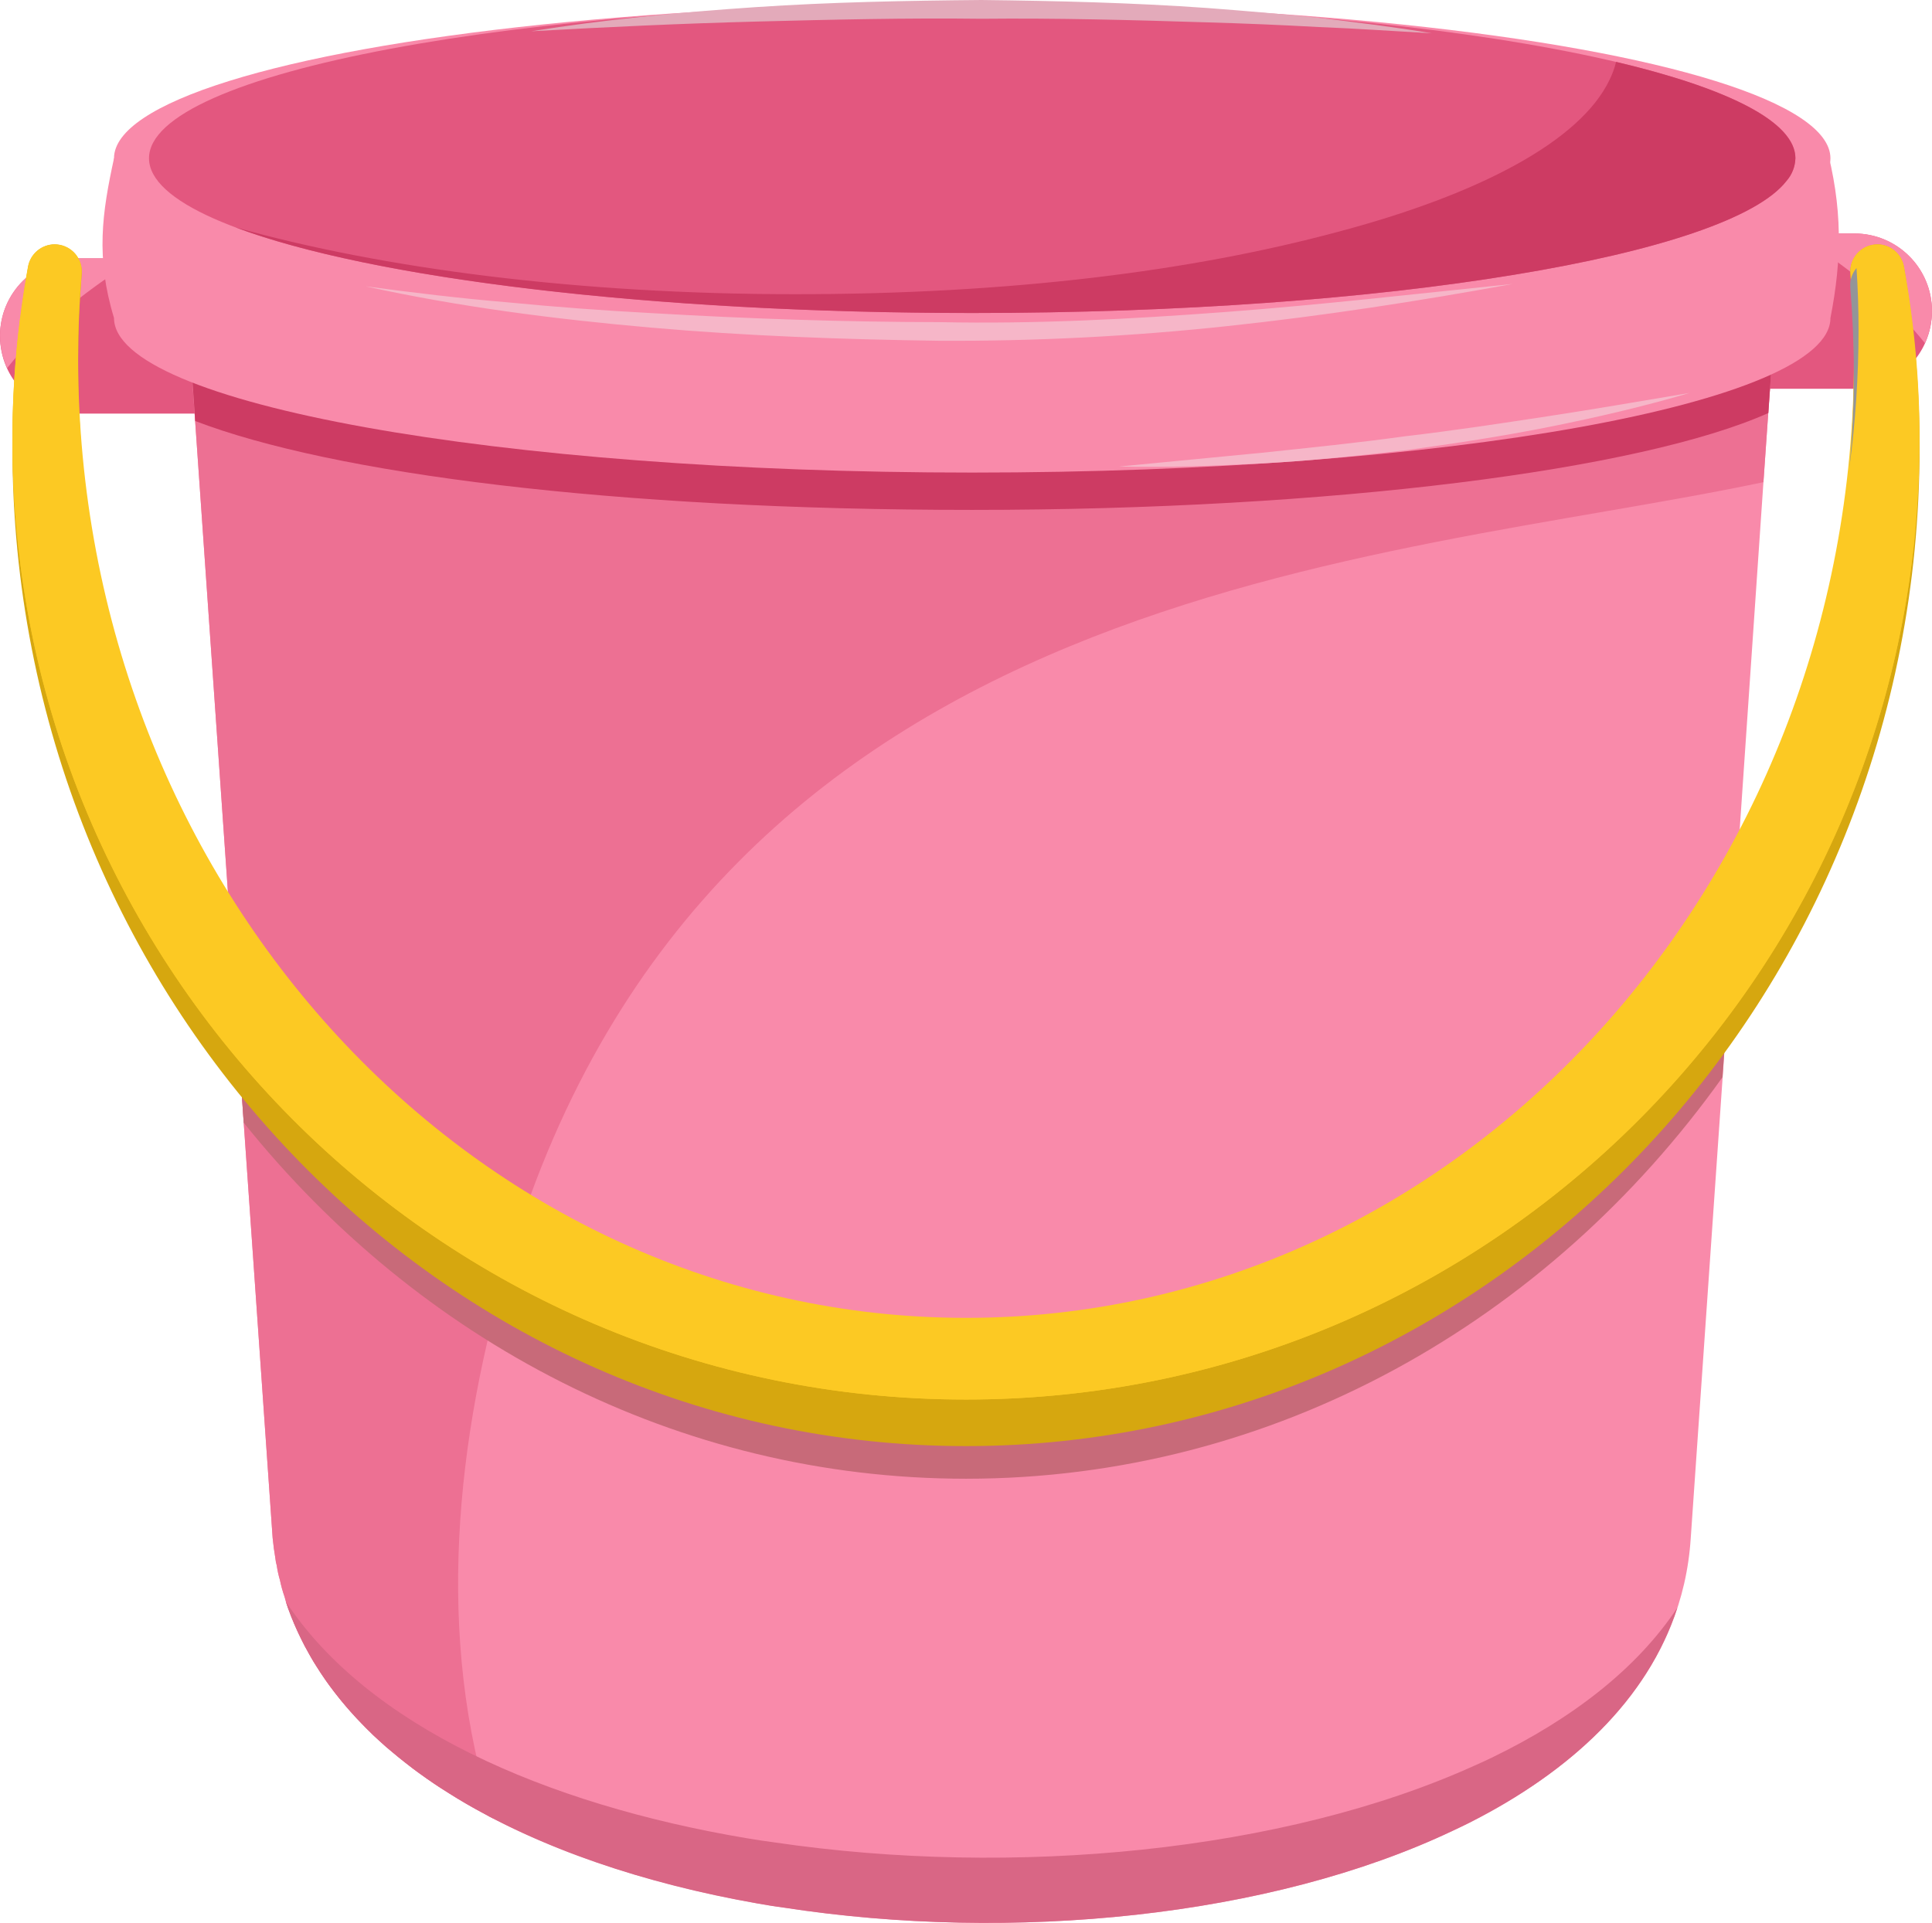 <?xml version="1.0" encoding="UTF-8"?>
<svg id="Layer_2" data-name="Layer 2" xmlns="http://www.w3.org/2000/svg" width="1004.47" height="1000" viewBox="0 0 1004.47 1000">
  <defs>
    <style>
      .cls-1 {
        fill: #d6a70f;
      }

      .cls-2 {
        fill: #e3aaba;
      }

      .cls-3 {
        fill: #f6b6c8;
      }

      .cls-4 {
        fill: #939598;
      }

      .cls-5 {
        fill: #d96685;
      }

      .cls-6 {
        fill: #fcc923;
      }

      .cls-7 {
        fill: #e3577f;
      }

      .cls-8 {
        fill: #cd3b63;
      }

      .cls-9 {
        fill: #ed7093;
      }

      .cls-10 {
        fill: #f98aaa;
      }

      .cls-11 {
        fill: #c86a79;
      }
    </style>
  </defs>
  <g id="Layer_1-2" data-name="Layer 1">
    <g>
      <path class="cls-7" d="M106.57,215.1H40.37C18.09,215.11,.01,197.05,0,174.76c0-.01,0-.02,0-.04H0c-.01-22.29,18.05-40.36,40.34-40.37H106.57v80.75Z"/>
      <path class="cls-10" d="M64.3,138.73c2.15-1.37,4.38-2.9,6.78-4.38h-30.7C18.16,134.29,.09,152.24,.03,174.46c-.02,5.85,1.24,11.63,3.68,16.94,17-21.38,40.11-39.28,60.59-52.66Z"/>
    </g>
    <g>
      <path class="cls-7" d="M897.87,202.18h66.23c22.29-.01,40.35-18.08,40.35-40.37h0c0-22.29-18.06-40.36-40.35-40.37h-66.23v80.75Z"/>
      <path class="cls-10" d="M940.15,125.78c-2.13-1.41-4.44-2.88-6.76-4.36h30.72c22.23-.06,40.29,17.91,40.35,40.13,.02,5.84-1.24,11.61-3.67,16.91-17-21.37-40.17-39.24-60.64-52.68Z"/>
    </g>
    <path class="cls-10" d="M926.97,105.34l-7.63,109.37-2.51,36.03-12.99,190.11-8.22,119.39-16.58,239.62c-4.18,65.38-49.26,114.73-115.22,148.14-2.75,1.3-5.57,2.73-8.46,4.05-94.67,44.98-229.02,58.32-347.82,39.96-4.53-.59-9.06-1.32-13.48-2.13-50.58-8.95-97.8-23.61-137.53-44.12v-.13c-1.57-.66-3.09-1.46-4.53-2.38-6.43-3.35-12.62-6.94-18.56-10.75-3.71-2.26-7.42-4.64-10.86-7.13l-.59-.37c-3.34-2.38-6.55-4.64-9.67-7.16-2.26-1.86-4.64-3.56-6.92-5.57-1.54-1.21-3.1-2.51-4.53-3.71-2.38-2.15-4.77-4.29-7.04-6.42l-.48-.5c-2.26-2.15-4.29-4.29-6.33-6.44-.95-.97-1.86-1.86-2.73-2.88-2.39-2.6-4.66-5.23-6.91-7.98s-4.42-5.57-6.55-8.46c-.48-.72-.97-1.3-1.43-2.02-1.67-2.38-3.34-4.9-4.88-7.42-.48-.72-.84-1.3-1.32-2.02-1.06-1.86-2.26-3.81-3.21-5.74-.95-1.54-1.86-3.21-2.64-4.88-2.96-5.78-5.55-11.76-7.74-17.88-.59-1.86-1.19-3.58-1.67-5.57-.99-2.81-1.78-5.68-2.38-8.59-.74-2.5-1.3-5.05-1.67-7.63-.36-1.21-.59-2.45-.71-3.71-.59-3.47-1.08-7.05-1.43-10.64l-15.04-216.01-7.52-109.96-17.75-254.91-7.87-113.54h1.67c21.94,13.85,62.98,25.99,117.48,35.66,50.45,8.84,112.47,15.5,181.3,18.95,35.42,1.86,72.87,2.75,111.37,2.75,104.36,0,200.16-6.92,274.33-18.73l7.28-1.04c4.07-.71,8-1.43,11.94-2.04,54.15-9.52,95.06-21.7,116.77-35.55h11.23Z"/>
    <path class="cls-9" d="M926.97,105.34l-7.63,109.37-2.51,36.03c-198.35,41.97-545.73,51.03-651.85,403.5-28.14,93.27-38.98,197.76-8.46,291.43v.13c-1.54-.82-2.99-1.56-4.53-2.51-6.43-3.35-12.62-6.94-18.56-10.75-3.71-2.26-7.42-4.64-10.86-7.13l-.59-.37c-3.34-2.38-6.55-4.64-9.67-7.16-2.26-1.86-4.64-3.56-6.92-5.57-1.54-1.21-3.1-2.51-4.53-3.71-2.38-2.15-4.77-4.29-7.04-6.42l-.48-.5c-2.26-2.15-4.29-4.29-6.33-6.44-.95-.97-1.86-1.86-2.73-2.88-2.39-2.6-4.66-5.23-6.91-7.98s-4.42-5.57-6.55-8.46c-.48-.72-.97-1.3-1.43-2.02-1.67-2.38-3.34-4.9-4.88-7.42-.48-.72-.84-1.3-1.32-2.02-1.06-1.86-2.26-3.81-3.21-5.74-.95-1.54-1.86-3.21-2.64-4.88-2.96-5.78-5.55-11.76-7.74-17.88-.59-1.86-1.19-3.58-1.67-5.57-.99-2.81-1.78-5.68-2.38-8.59-.74-2.5-1.3-5.05-1.67-7.63-.36-1.21-.59-2.45-.71-3.71-.59-3.47-1.08-7.05-1.43-10.64l-15.04-216.01-7.52-109.96-17.73-254.95-7.87-113.54h1.67c21.94,13.85,62.98,25.99,117.48,35.66,50.45,8.84,112.47,15.5,181.3,18.95,35.42,1.86,72.87,2.75,111.37,2.75,104.36,0,200.16-6.92,274.33-18.73l7.28-1.04c4.07-.71,8-1.43,11.94-2.04,54.15-9.52,95.06-21.7,116.77-35.55h11.23Z"/>
    <path class="cls-5" d="M872.1,836.06c-15.5,47.69-55.13,85.07-108.33,111.93-2.71,1.34-5.57,2.78-8.43,4.07-94.67,44.96-228.96,58.32-347.85,40-4.45-.56-9-1.35-13.48-2.12-117.61-20.64-217.68-72.97-245.43-157.05,42.34,64.43,134.39,105.4,240.03,123.14,4.64,.76,9.49,1.54,14.14,2.12,124.37,18.32,264.81,4.94,364.04-40.02,2.99-1.26,5.9-2.71,8.82-4.07,41.65-20.16,75.36-46.13,96.49-78Z"/>
    <path class="cls-8" d="M926.96,105.27l-7.57,109.52c-66.08,29.53-226.46,50.38-413.94,50.38s-332.63-18.9-403.95-46.22l-7.83-113.67H926.96Z"/>
    <path class="cls-10" d="M949.06,74.56L59.27,82.34c-6.16,28.31-9.6,51.45,0,83.01,0,44.42,199.77,80.41,446.2,80.41s446.2-36.01,446.2-80.39c5.94-30.33,6.52-57.36-2.6-90.81Z"/>
    <ellipse class="cls-10" cx="505.47" cy="82.34" rx="446.2" ry="80.41"/>
    <path class="cls-7" d="M933.45,82.32c-.13,4.36-1.78,8.54-4.66,11.82-15.11,19.38-66.95,36.53-141.76,48.78-75.2,12.4-173.72,19.86-281.57,19.86-236.31-.06-427.99-35.99-427.99-80.47S269.15,1.86,505.47,1.86s427.99,36.08,427.99,80.47Z"/>
    <path class="cls-8" d="M933.45,82.32c-.13,4.36-1.78,8.54-4.66,11.82-15.11,19.38-66.95,36.53-141.76,48.78-75.2,12.4-173.72,19.86-281.57,19.86-167.62,0-312.86-18.12-383.03-44.55,76.35,21.49,178.57,34.77,290.98,34.77s206.39-12.1,281.57-32.26c74.81-19.77,126.65-47.59,141.76-79.06,1.51-3.03,2.68-6.22,3.49-9.5,58.32,13.79,93.22,31.24,93.22,50.14Z"/>
    <path class="cls-3" d="M786.46,147.66c-49.13,9-98.56,16.61-148.31,21.92-49.81,5.36-99.87,7.9-149.96,7.63-50.01-.69-100.03-2.47-149.87-6.85-49.84-4.38-99.53-10.73-148.37-21.48,24.78,3.32,49.51,6.31,74.38,8.39,24.81,2.4,49.67,4.26,74.56,5.57,49.75,2.91,99.57,4.62,149.39,4.68,49.8,1.06,99.49-1.56,149.2-5.29s99.27-9.47,148.98-14.57Z"/>
    <path class="cls-2" d="M276.15,16.26c38.66-6.16,77.66-9.93,116.74-12.55,39.07-2.62,78.24-3.36,117.41-3.71,39.15,.46,78.31,1.39,117.37,4.16,19.53,1.47,38.98,3.14,58.51,5.16,19.45,2.38,38.87,4.7,58.17,8-19.55-1.11-38.98-2.49-58.54-3.25-19.49-1.08-38.99-1.89-58.51-2.45-38.98-1.23-77.96-2.26-116.94-1.86-38.98-.48-77.96,.43-116.94,1.45s-78.18,2.84-117.26,5.05Z"/>
    <path class="cls-11" d="M903.79,440.83l-8.24,119.37c-90.51,127.02-233.03,208.81-393.29,208.81-150.09,0-284.69-71.8-375.57-185.18l-7.55-109.96c82.84,136.73,223.53,226.62,383.12,226.62,172.09,0,322.18-104.65,401.54-259.67Z"/>
    <g>
      <path class="cls-1" d="M976.03,127.09c-7.9,.14-14.19,6.66-14.05,14.57,0,.35,.03,.7,.06,1.05,1.19,15.15,1.86,30.46,1.86,45.96,0,286.71-206.71,519.16-461.62,519.16S40.61,475.36,40.61,188.67c0-15.49,.62-30.81,1.86-45.96,.71-7.88-5.11-14.85-12.99-15.56-.34-.03-.68-.05-1.03-.06h0c-6.89,.07-12.74,5.08-13.87,11.88-5.41,30.97-8.13,62.35-8.13,93.79,0,286.82,221.98,519.28,495.78,519.28s495.78-232.43,495.78-519.28c0-31.45-2.71-62.84-8.13-93.81-1.12-6.79-6.96-11.8-13.85-11.88v.02Z"/>
      <path class="cls-6" d="M976.03,127.09c-7.72-.03-14,6.2-14.03,13.92,0,.37,.01,.73,.04,1.1,1.19,14.57,1.86,29.27,1.86,44.18,0,275.61-206.71,499.06-461.62,499.06S40.61,461.88,40.61,186.27c0-14.85,.62-29.58,1.86-44.18,.57-7.7-5.2-14.4-12.9-14.98-.37-.03-.74-.04-1.12-.04h0c-6.77-.03-12.6,4.78-13.87,11.43-5.41,29.75-8.13,59.93-8.13,90.17,0,275.7,221.98,499.15,495.78,499.15s495.78-223.45,495.78-499.15c0-30.24-2.71-60.42-8.13-90.17-1.26-6.65-7.08-11.45-13.85-11.43v.02Z"/>
      <path class="cls-6" d="M995.95,273.77c-22.59,254.54-235.07,454.05-493.75,454.05C228.44,727.82,6.46,504.39,6.46,228.72c0-21.86,1.42-43.7,4.27-65.38-1.17,14.33-1.86,28.86-1.86,43.49,0,275.78,221.98,499.19,495.81,499.19,251.24,0,458.8-188.15,491.27-432.26Z"/>
    </g>
    <path class="cls-4" d="M961.52,243.16c1.55-16.37,2.32-32.94,2.32-49.71,0-14.85-.69-29.7-1.86-44.2-.25-3.58,.92-7.12,3.25-9.86,.69,10.64,1.06,21.49,1.06,32.35-.02,23.88-1.61,47.74-4.77,71.41Z"/>
    <path class="cls-3" d="M581.7,242.64l74.56-7.2c24.8-2.64,49.6-5.12,74.25-8.56,24.76-2.88,49.39-6.63,74.04-10.38,24.65-3.75,49.25-8.02,73.91-12.16-24,7.09-48.39,12.73-72.93,17.65-24.54,4.92-49.3,8.65-74.1,12.08-24.87,2.84-49.77,5.57-74.75,6.89-24.98,1.32-49.97,2.19-74.99,1.67Z"/>
  </g>
</svg>